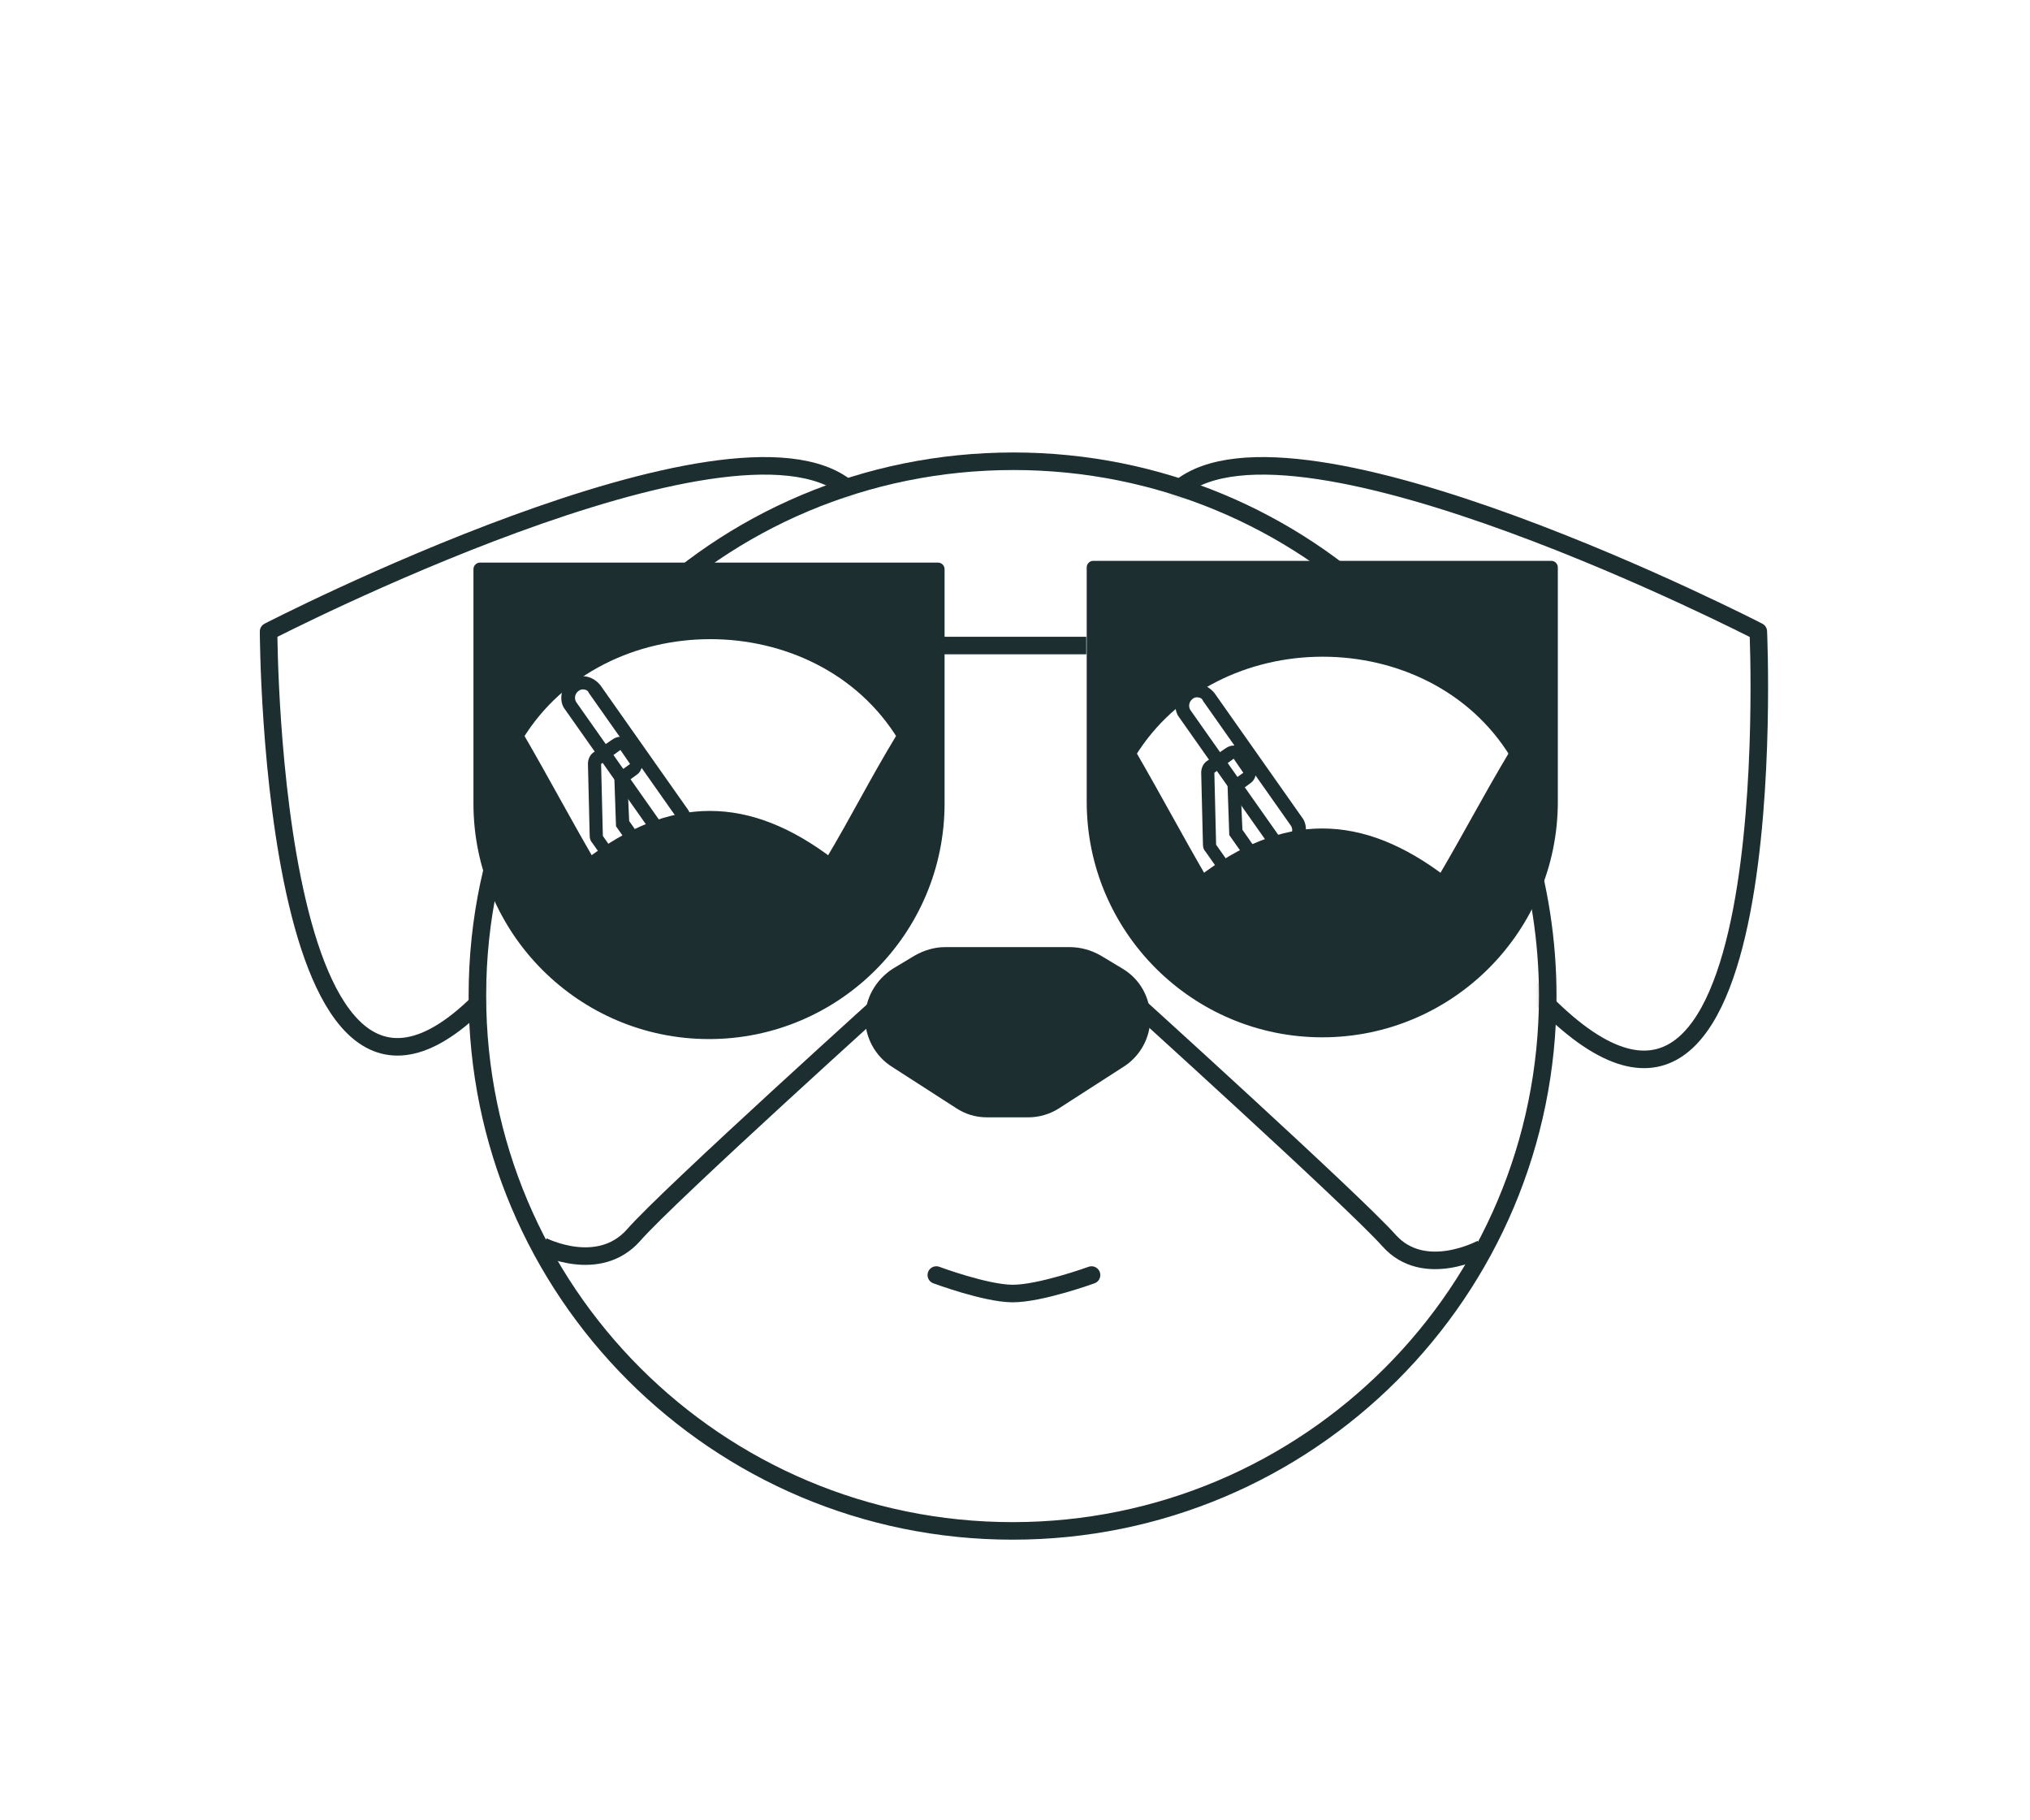<svg id="emZXOv4rTqS1" xmlns="http://www.w3.org/2000/svg" xmlns:xlink="http://www.w3.org/1999/xlink" viewBox="0 0 174 156" shape-rendering="geometricPrecision" text-rendering="geometricPrecision" project-id="950ce388fde647c093e5facca7cdd8af" export-id="f25c92d449b14f9585f79c77fc2aa2dd" cached="true">
<style><![CDATA[
#emZXOv4rTqS10_tr {animation: emZXOv4rTqS10_tr__tr 5333.333ms linear infinite normal forwards}@keyframes emZXOv4rTqS10_tr__tr { 0% {transform: translate(219.031px,167.402px) rotate(0deg);animation-timing-function: cubic-bezier(0.645,0.045,0.355,1)} 25% {transform: translate(219.031px,167.402px) rotate(4deg);animation-timing-function: cubic-bezier(0.645,0.045,0.355,1)} 50% {transform: translate(219.031px,167.402px) rotate(0deg);animation-timing-function: cubic-bezier(0.645,0.045,0.355,1)} 75% {transform: translate(219.031px,167.402px) rotate(6deg);animation-timing-function: cubic-bezier(0.645,0.045,0.355,1)} 100% {transform: translate(219.031px,167.402px) rotate(0deg)}} #emZXOv4rTqS12_tr {animation: emZXOv4rTqS12_tr__tr 5333.333ms linear infinite normal forwards}@keyframes emZXOv4rTqS12_tr__tr { 0% {transform: translate(257.437px,168.064px) rotate(0deg);animation-timing-function: cubic-bezier(0.645,0.045,0.355,1)} 25% {transform: translate(257.437px,168.064px) rotate(-4deg);animation-timing-function: cubic-bezier(0.645,0.045,0.355,1)} 50% {transform: translate(257.437px,168.064px) rotate(0deg);animation-timing-function: cubic-bezier(0.645,0.045,0.355,1)} 75% {transform: translate(257.437px,168.064px) rotate(-6deg);animation-timing-function: cubic-bezier(0.645,0.045,0.355,1)} 100% {transform: translate(257.437px,168.064px) rotate(0deg)}} #emZXOv4rTqS32_tr {animation: emZXOv4rTqS32_tr__tr 5333.333ms linear infinite normal forwards}@keyframes emZXOv4rTqS32_tr__tr { 0% {transform: translate(203.813px,219.829px) rotate(0deg)} 15% {transform: translate(203.813px,219.829px) rotate(0deg)} 39.75% {transform: translate(203.813px,219.829px) rotate(71.315deg)} 52.25% {transform: translate(203.813px,219.829px) rotate(-21deg)} 64.75% {transform: translate(203.813px,219.829px) rotate(0deg)} 100% {transform: translate(203.813px,219.829px) rotate(0deg)}} #emZXOv4rTqS37_tr {animation: emZXOv4rTqS37_tr__tr 5333.333ms linear infinite normal forwards}@keyframes emZXOv4rTqS37_tr__tr { 0% {transform: translate(273.217px,217.683px) rotate(0deg)} 15% {transform: translate(273.217px,217.683px) rotate(0deg)} 39.75% {transform: translate(273.217px,217.683px) rotate(79.831deg)} 52.25% {transform: translate(273.217px,217.683px) rotate(-21deg)} 64.75% {transform: translate(273.217px,217.683px) rotate(0deg)} 100% {transform: translate(273.217px,217.683px) rotate(0deg)}}
]]></style>
<g transform="matrix(.752 0 0 0.752-92.109-83.874)"><g><g><g><path d="M296.1,206.7c1.8,5.8,2.8,12,2.8,18.3c0,33.7-27.3,61-61,61s-61-27.3-61-61c0-8.7,1.8-16.9,5.1-24.3" fill="none" stroke="#1d2e30" stroke-width="2" stroke-linejoin="round" stroke-miterlimit="10"/><path d="M194.8,182c11-11.1,26.3-17.9,43.2-17.9c16.6,0,31.7,6.6,42.7,17.4" fill="none" stroke="#1d2e30" stroke-width="2" stroke-linejoin="round" stroke-miterlimit="10"/><g mask="url(#emZXOv4rTqS14)"><g><g id="emZXOv4rTqS10_tr" transform="translate(219.031,167.402) rotate(0)"><g transform="translate(-219.031,-167.402)"><path d="M219.1,167.2q5.698,13.042-40.311,56.743C153.282,252.405,153.1,183.5,153.1,183.5s52.8-27.2,66-16.3Z" fill="none" stroke="#1d2e30" stroke-width="2" stroke-linejoin="round" stroke-miterlimit="10"/></g></g><g id="emZXOv4rTqS12_tr" transform="translate(257.437,168.064) rotate(0)"><g transform="translate(-257.437,-168.064)"><path d="M256.9,167.2q-6.497,10.724,41.072,57.935C326.154,254.535,322.9,183.5,322.9,183.5s-52.8-27.2-66-16.3Z" fill="none" stroke="#1d2e30" stroke-width="2" stroke-linejoin="round" stroke-miterlimit="10"/></g></g></g><mask id="emZXOv4rTqS14" mask-type="alpha" x="-150%" y="-150%" height="400%" width="400%"><path d="M125.927,314.075v-198.069h223.553v198.069h-223.553Zm111.974-28.145c33.584,0,60.81-27.225,60.81-60.81 0-5.866-.831-11.537-2.38-16.904-1.92-6.648,4.091-22.402.175-27.902-3.833-5.383-17.554-.54-22.899-4.423-10.026-7.285-22.364-11.581-35.706-11.581-13.042,0-25.125,4.106-35.028,11.095-4.787,3.379-18.289.982-21.919,5.571-3.961,5.008,2.075,17.104-.164,23.208-2.393,6.527-3.7,13.579-3.7,20.936c0,33.584,27.225,60.81,60.81,60.81Z" fill="#d2dbed" stroke-width="0"/></mask></g></g><path d="M247.4,222.6l2.5,1.5c1.7,1,2.7,2.8,2.7,4.8v0c0,1.9-1,3.7-2.6,4.7l-7.3,4.7c-.9.6-2,.9-3,.9h-4.7c-1.1,0-2.1-.3-3-.9l-7.3-4.7c-1.6-1-2.6-2.8-2.6-4.7v0c0-1.9,1-3.7,2.7-4.8l2.5-1.5c.9-.5,1.9-.8,2.9-.8h14.2c1.1,0,2.1.3,3,.8Z" transform="translate(0-1.33)" fill="#1d2e30" stroke="#1d2e30" stroke-width="2" stroke-linejoin="round" stroke-miterlimit="10"/><path d="M184.336,253.544c0,0,6.364,3.256,10.364-1.244c3.9-4.5,30.2-28.2,30.2-28.2" fill="none" stroke="#1d2e30" stroke-width="2" stroke-linejoin="round" stroke-miterlimit="10"/><path d="M291.368,253.824c0,0-6.568,3.576-10.568-.924s-30.2-28.2-30.2-28.2" fill="none" stroke="#1d2e30" stroke-width="2" stroke-linejoin="round" stroke-miterlimit="10"/><path d="M78.474,110.51c0,0,5.568,2.074,8.635,2.106c3.175.034,9.057-2.106,9.057-2.106" transform="translate(150.735 146.332)" fill="none" stroke="#1d2e30" stroke-width="2" stroke-linecap="round"/></g><g mask="url(#emZXOv4rTqS26)"><mask id="emZXOv4rTqS26" mask-type="alpha" x="-150%" y="-150%" height="400%" width="400%"><ellipse rx="19.796" ry="18.603" transform="translate(237.691 268.257)" fill="#d2dbed" stroke-width="0"/></mask></g><g><path d="M177.2,176.4v26.7c0,14.4,11.7,26.1,26.1,26.1v0c14.4,0,26.1-11.7,26.1-26.1v-26.7h-52.2Zm39.9,33.7c-9.4-7.2-18-7.2-27.4,0-3.3-5.7-5-9-8.3-14.7c9.6-15.7,34.5-15.7,44.1,0-3.4,5.6-5,9-8.4,14.7Z" fill="#1d2e30" stroke="#1d2e30" stroke-width="1.5" stroke-linejoin="round" stroke-miterlimit="10"/><line x1="230.1" y1="185.1" x2="246.3" y2="185.1" fill="#e8eee9" stroke="#1d2e30" stroke-width="2" stroke-linejoin="round" stroke-miterlimit="10"/><path d="M247.1,176.2v26.7c0,14.4,11.7,26.1,26.1,26.1v0c14.4,0,26.1-11.7,26.1-26.1v-26.7h-52.2Zm39.8,35.9c-9.4-7.2-18-7.2-27.4,0-3.3-5.7-5-9-8.3-14.7c9.6-15.7,34.5-15.7,44.1,0-3.4,5.7-5.1,9.1-8.4,14.7Z" fill="#1d2e30" stroke="#1d2e30" stroke-width="1.5" stroke-linejoin="round" stroke-miterlimit="10"/><g id="emZXOv4rTqS32_tr" transform="translate(203.813,219.829) rotate(0)"><g transform="translate(-203.813,-219.829)"><g><path d="M188.9,190.1c.3,0,.6.1.7.4l10,14.2c.3.4.2,1-.2,1.3-.2.1-.3.2-.5.2-.3,0-.6-.1-.7-.4l-10-14.2c-.3-.4-.2-1,.2-1.3.1-.1.3-.2.5-.2m0-1.5v0c-.5,0-1,.2-1.4.4-.5.4-.9.9-1,1.6s0,1.3.4,1.8l10,14.2c.5.6,1.2,1,2,1c.5,0,1-.2,1.4-.4c1.1-.8,1.3-2.3.6-3.4l-10-14.2c-.5-.6-1.2-1-2-1v0Z" fill="#1d2e30"/></g><g><path d="M193.2,197l1.1,1.6-1.8,1.3.2,5.8l7.6,10.8-1.5,1.1-7.6-10.8-.2-8.2l2.2-1.6m0-1.5c-.3,0-.6.1-.9.3l-2.2,1.5c-.4.3-.6.8-.6,1.3l.2,8.2c0,.3.1.6.3.8l7.6,10.8c.3.4.8.6,1.2.6.3,0,.6-.1.9-.3l1.5-1.1c.3-.2.5-.6.6-1s0-.8-.3-1.1l-7.3-10.4-.2-4.5l1.1-.8c.3-.2.5-.6.6-1s0-.8-.3-1.1l-1.1-1.6c-.2-.3-.7-.6-1.1-.6v0Z" fill="#1d2e30"/></g></g></g><g id="emZXOv4rTqS37_tr" transform="translate(273.217,217.683) rotate(0)"><g transform="translate(-273.217,-217.683)"><g><path d="M258.9,191c.3,0,.6.1.7.4l10,14.2c.3.4.2,1-.2,1.3v0c-.2.1-.3.2-.5.2-.3,0-.6-.1-.7-.4l-10-14.2c-.3-.4-.2-1,.2-1.3.1-.1.3-.2.5-.2m0-1.5c0,0,0,0,0,0-.5,0-1,.2-1.4.4-.5.4-.9.9-1,1.6-.1.6,0,1.3.4,1.8l10,14.2c.5.6,1.2,1,2,1c.5,0,1-.2,1.4-.4.5-.4.9-.9,1-1.6.1-.6,0-1.3-.4-1.8l-10-14.2c-.5-.6-1.2-1-2-1v0Z" fill="#1d2e30"/></g><g><path d="M263.1,198l1.1,1.6-1.8,1.3.2,5.8l7.6,10.8-1.5,1.1-7.6-10.8-.2-8.2l2.2-1.6m0-1.5c-.3,0-.6.1-.9.3l-2.2,1.5c-.4.3-.6.8-.6,1.3l.2,8.2c0,.3.1.6.3.8l7.6,10.8c.3.4.8.6,1.2.6.3,0,.6-.1.9-.3l1.5-1.1c.3-.2.5-.6.6-1s0-.8-.3-1.1l-7.3-10.4-.2-4.5l1.1-.8c.7-.5.8-1.4.4-2.1l-1.1-1.6c-.2-.3-.6-.5-1-.6c0,0-.1,0-.2,0v0Z" fill="#1d2e30"/></g></g></g></g></g></g></svg>
